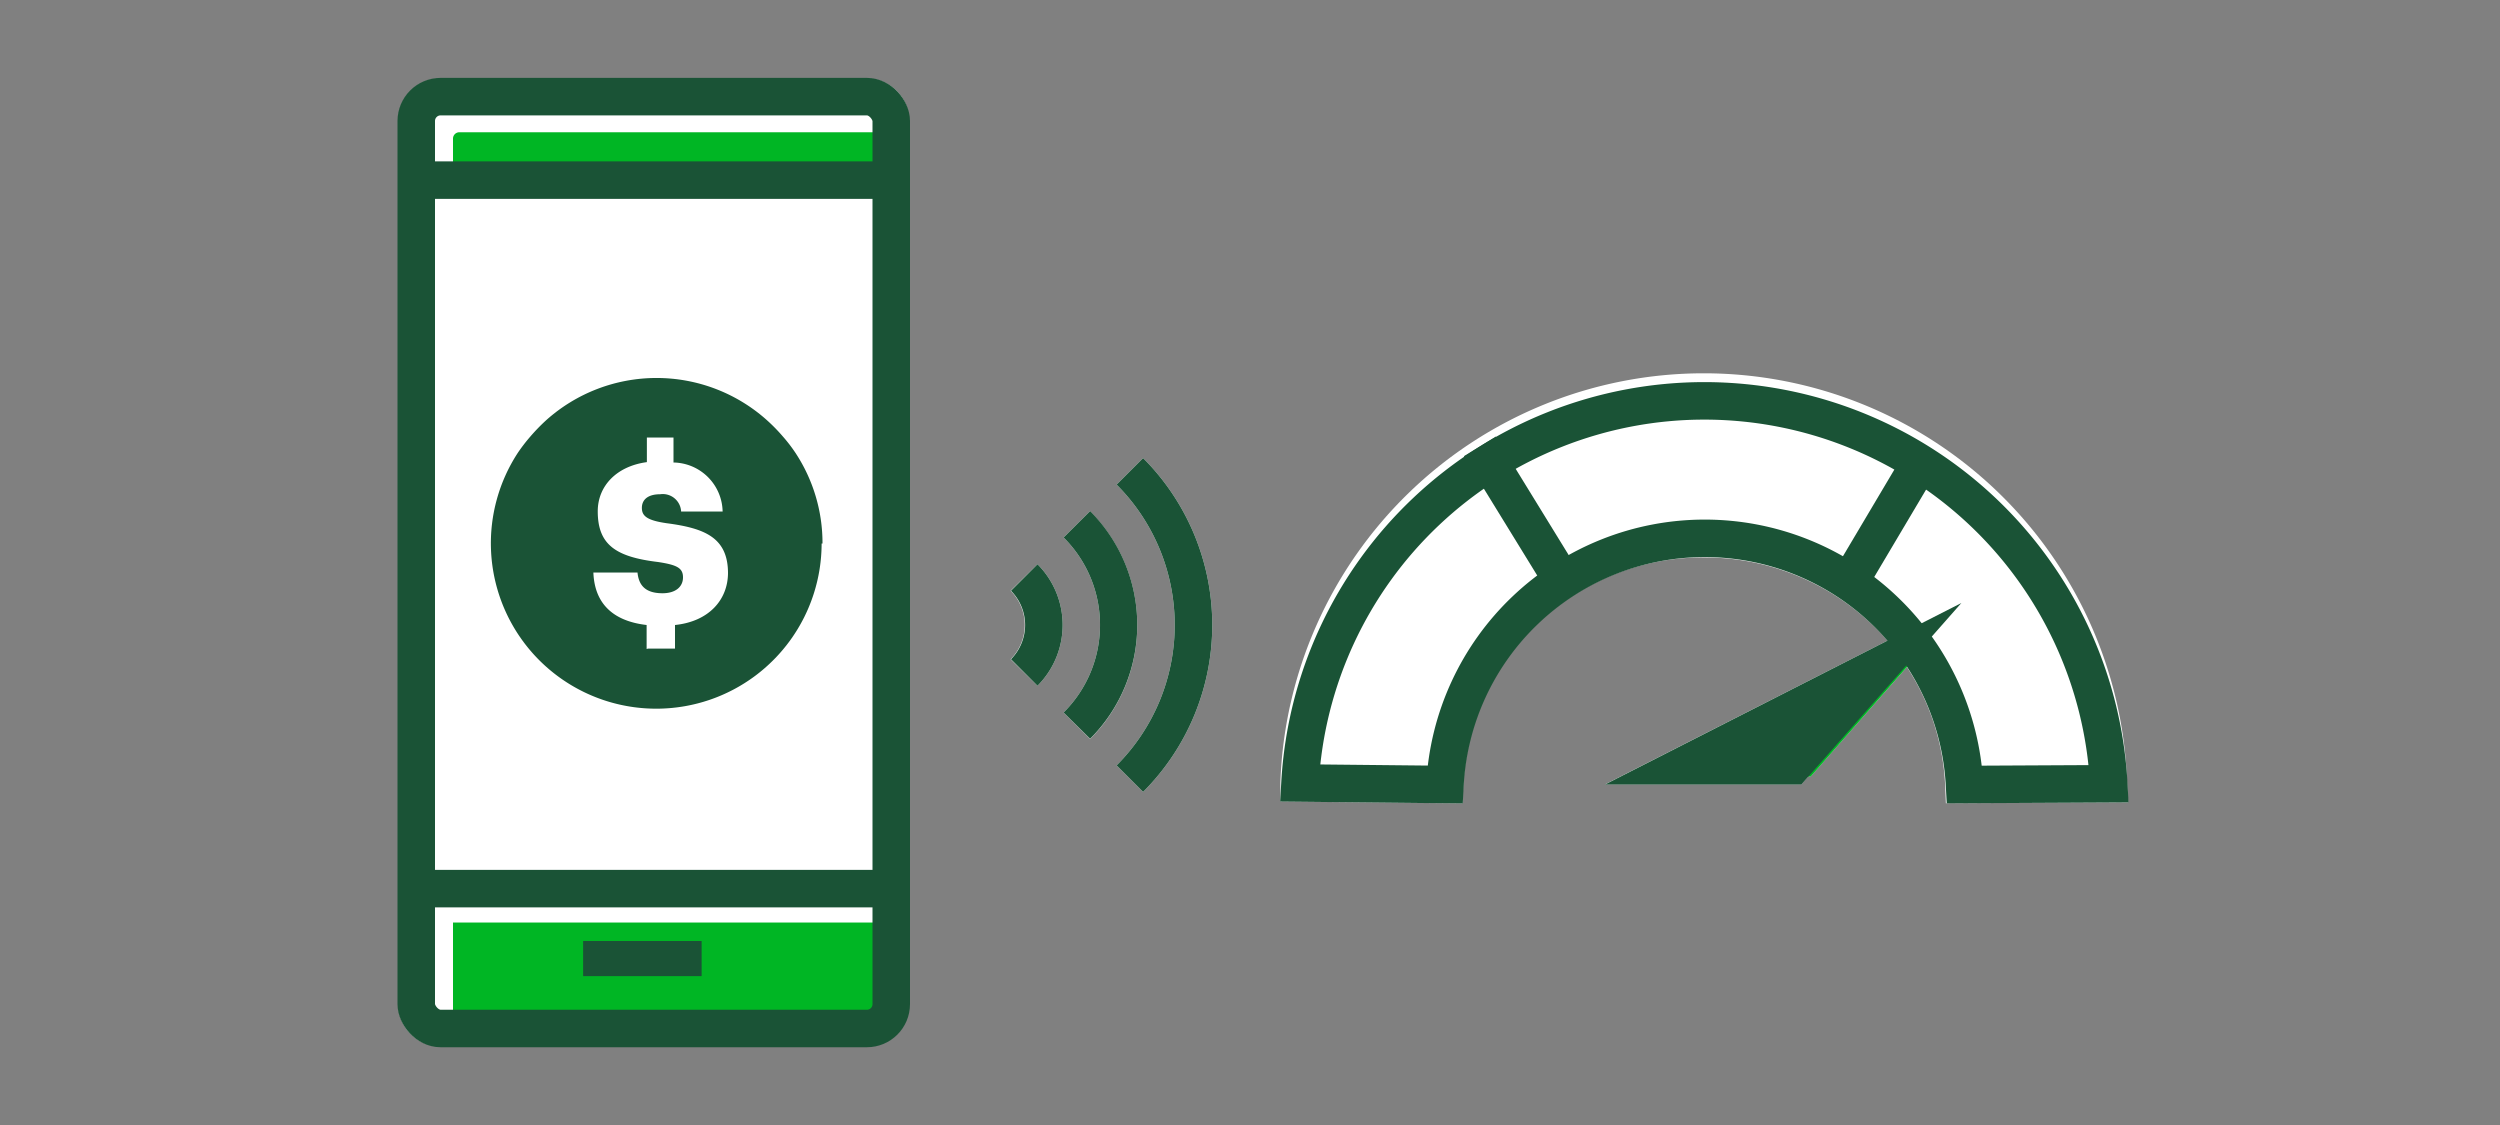 <svg xmlns="http://www.w3.org/2000/svg" viewBox="0 0 200 90"><rect x="0" y="0" width="200" height="90" fill="#808080" stroke="none"/><title>TDMySpend</title><g id="FLT_ART_WORKS" data-name="FLT ART WORKS"><path d="M72.73,9.67V80.32a3.39,3.39,0,0,1-3.38,3.39H35.25a3.39,3.39,0,0,1-3.39-3.39V9.67a3.39,3.39,0,0,1,3.39-3.39h34.1A3.39,3.39,0,0,1,72.73,9.67Z" style="fill:#fff"/><path d="M89.33,38.77a15.89,15.89,0,0,1,0,22.46l2.12,2.12a18.88,18.88,0,0,0,0-26.7Z" style="fill:#fff"/><path d="M87.21,40.89,85.09,43a9.87,9.87,0,0,1,0,14l2.12,2.12a12.88,12.88,0,0,0,0-18.21Z" style="fill:#fff"/><path d="M80.85,47.26a3.89,3.89,0,0,1,0,5.48L83,54.86a6.88,6.88,0,0,0,0-9.72Z" style="fill:#fff"/><path d="M170.26,64.19l-14.59.07-.06-1.44a18.82,18.82,0,0,0-3.06-9.46l-7.69,8.75h-.19l-.56.64H128.4L151,51.25a19.37,19.37,0,0,0-14.66-6.65,19.16,19.16,0,0,0-19.28,18.22L117,64.27l-14.57-.15,0-1.53a33.89,33.89,0,0,1,67.74,0Z" style="fill:#fff"/><path d="M36.75,10.58h34.1a.51.51,0,0,1,.51.51v3.23H36.24V11.09A.51.51,0,0,1,36.75,10.58Z" style="fill:#00b624"/><path d="M70.85,82.05H36.75a.51.51,0,0,1-.51-.51V73.8H71.36v7.74A.51.51,0,0,1,70.85,82.05Z" style="fill:#00b624"/><rect x="33.3" y="7.73" width="38" height="74.55" rx="1.95" style="fill:none;stroke:#1a5336;stroke-miterlimit:10;stroke-width:3px"/><line x1="33.3" y1="14.41" x2="71.29" y2="14.41" style="fill:none;stroke:#1a5336;stroke-miterlimit:10;stroke-width:3px"/><line x1="33.3" y1="71.09" x2="71.29" y2="71.09" style="fill:none;stroke:#1a5336;stroke-miterlimit:10;stroke-width:3px"/><path d="M91.45,63.35a18.88,18.88,0,0,0,0-26.7l-2.12,2.12a15.89,15.89,0,0,1,0,22.46Z" style="fill:#1a5336"/><path d="M87.21,59.1a12.88,12.88,0,0,0,0-18.21L85.09,43a9.87,9.87,0,0,1,0,14Z" style="fill:#1a5336"/><path d="M83,54.86a6.88,6.88,0,0,0,0-9.72l-2.12,2.12a3.89,3.89,0,0,1,0,5.48Z" style="fill:#1a5336"/><polyline points="133 62.56 154.02 51.69 144.86 62.12" style="fill:#00b624"/><line x1="147.79" y1="46.84" x2="154.27" y2="35.92" style="fill:none;stroke:#1a5336;stroke-miterlimit:10;stroke-width:3px"/><line x1="118.39" y1="35.71" x2="125.12" y2="46.66" style="fill:none;stroke:#1a5336;stroke-miterlimit:10;stroke-width:3px"/><path d="M168.7,62.7A32.4,32.4,0,0,0,104,62.64l11.6.12a20.81,20.81,0,0,1,41.56,0Z" style="fill:none;stroke:#1a5336;stroke-miterlimit:10;stroke-width:3px"/><polygon points="128.4 62.76 144.11 62.76 156.91 48.24 128.4 62.76" style="fill:#1a5336"/><path d="M65.8,43.48a13.09,13.09,0,0,0-2.17-7.26,12.1,12.1,0,0,0-1-1.3,13.94,13.94,0,0,0-1.26-1.29,13.23,13.23,0,0,0-17.69,0,15.23,15.23,0,0,0-1.25,1.29,13.72,13.72,0,0,0-1,1.3,13.23,13.23,0,1,0,24.3,7.26m-14,8.44V50c-2.76-.32-4.17-1.78-4.26-4.2H51c.09.91.52,1.66,2,1.66,1.05,0,1.64-.52,1.64-1.27s-.48-1-2-1.23c-3.41-.41-4.82-1.4-4.82-4.06,0-2,1.48-3.6,3.93-3.93V35h2.13v2a4,4,0,0,1,3.93,3.92H54.49a1.47,1.47,0,0,0-1.68-1.38c-1,0-1.46.45-1.46,1.09s.39,1,2,1.23c3.05.4,4.89,1.16,4.89,4C58.22,48,56.7,49.72,54,50v1.89H51.84Z" style="fill:#1a5336"/><rect x="46.65" y="75.28" width="9.48" height="2.81" style="fill:#1a5336"/></g></svg>